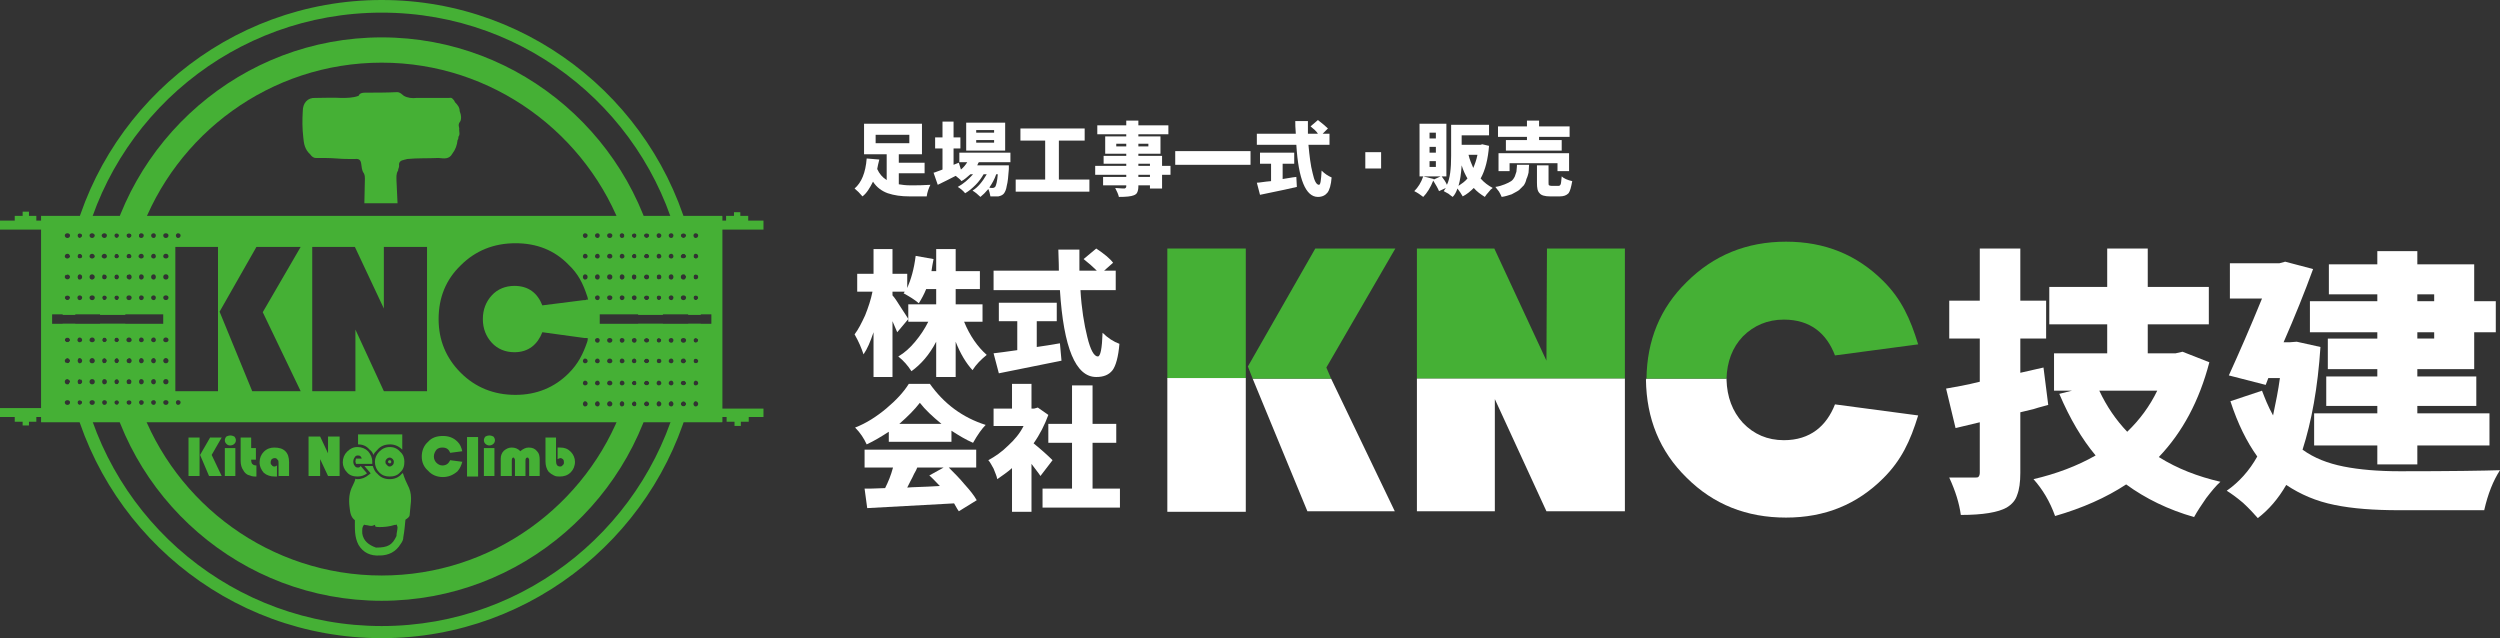 <?xml version="1.0" encoding="UTF-8"?>
<svg id="_レイヤー_1" data-name="レイヤー 1" xmlns="http://www.w3.org/2000/svg" viewBox="0 0 569.76 145.44">
  <rect x="0" y="0" width="569.76" height="145.44" fill="#333333" stroke="none"/>
  <defs>
    <style>
      .cls-1 {
        fill: #fff;
      }

      .cls-2, .cls-3 {
        fill: #45b035;
      }

      .cls-3 {
        fill-rule: evenodd;
      }
    </style>
  </defs>
  <path class="cls-2" d="m45.48,99.72v8.76h-2.52v-8.76h2.52Zm5.04,0l-2.28,3.96,2.28,4.8h-2.88l-2.04-4.8,2.28-3.96h2.64Z"/>
  <path class="cls-2" d="m53.64,102.12v6.36h-2.4v-6.36h2.4Zm-1.2-2.88c.36,0,.72.12.96.24.24.24.36.6.36.84,0,.36-.12.6-.36.84-.24.24-.6.36-.96.36s-.6-.12-.84-.36c-.24-.24-.36-.48-.36-.84,0-.24.12-.6.36-.84.24-.12.6-.24.84-.24Z"/>
  <path class="cls-2" d="m57.24,99.72v2.4h1.08v2.64h-1.08c0,.48.12.84.24.96.24.24.48.36.96.36v2.52h-.36c-.48,0-.96-.12-1.56-.36-.48-.24-.84-.6-1.08-1.08-.36-.48-.6-1.2-.6-2.16v-5.28h2.4Z"/>
  <path class="cls-2" d="m63.12,106.08v2.52h-.48c-.96,0-1.8-.24-2.52-.84-.6-.72-.96-1.44-.96-2.4,0-.96.36-1.8.96-2.4.72-.72,1.56-.96,2.4-.96,1.08,0,1.92.24,2.52.84.6.6.84,1.44.84,2.52v3.12h-2.4v-3c0-.24,0-.6-.24-.72-.12-.24-.36-.36-.6-.36-.36,0-.48.12-.72.24-.12.24-.24.48-.24.72,0,.24,0,.48.24.6.12.24.36.36.6.36.24,0,.48-.12.6-.24Z"/>
  <polygon class="cls-2" points="77.4 108.48 77.4 99.48 74.76 99.48 74.76 103.32 72.96 99.48 70.32 99.48 70.32 108.48 72.96 108.48 72.96 104.64 74.76 108.48 77.4 108.48"/>
  <path class="cls-2" d="m84.84,105.72h-3.72c0-.24-.12-.36-.12-.6,0-.12.12-.36.12-.6h1.32c-.12-.48-.36-.72-.84-.72-.36,0-.6.12-.72.36-.24.36-.36.6-.36,1.08,0,.36.12.72.36.96.12.24.36.36.72.36.24,0,.48-.12.6-.36l1.44,1.68c-.6.48-1.32.72-2.16.72-.96,0-1.8-.24-2.4-.96-.6-.6-.96-1.44-.96-2.28,0-.96.36-1.8.96-2.4.72-.72,1.44-1.08,2.4-1.08.96,0,1.8.36,2.4.96.6.72.96,1.44.96,2.4v.48Z"/>
  <path class="cls-2" d="m88.92,101.88c.84,0,1.68.36,2.28,1.08.72.6.96,1.44.96,2.28,0,.96-.24,1.8-.96,2.4-.6.72-1.44.96-2.4.96-.96,0-1.68-.24-2.4-.96-.6-.6-.96-1.44-.96-2.4,0-.84.36-1.68.96-2.28.72-.72,1.44-1.08,2.52-1.08Zm-.12,2.4c-.24,0-.48.12-.72.36-.12.12-.24.36-.24.6,0,.36.12.6.36.72.12.24.36.36.6.36s.48-.12.72-.36c.12-.12.24-.36.24-.72,0-.24-.12-.48-.24-.6-.24-.24-.48-.36-.72-.36Z"/>
  <path class="cls-2" d="m100.8,106.08c-.48,0-.96-.24-1.32-.6-.36-.36-.6-.84-.6-1.44s.24-1.08.6-1.56c.36-.36.84-.48,1.32-.48.96,0,1.44.36,1.8,1.2l2.76-.36c-.24-.96-.48-1.56-1.08-2.16-.96-.96-2.04-1.32-3.36-1.32-1.32,0-2.52.36-3.36,1.32-.96.84-1.44,2.04-1.44,3.36s.48,2.4,1.44,3.24c.84.96,2.04,1.44,3.36,1.44,1.32,0,2.4-.48,3.36-1.32.6-.72.84-1.32,1.08-2.16l-2.76-.36c-.36.72-.84,1.2-1.8,1.2Z"/>
  <rect class="cls-2" x="106.44" y="99.6" width="2.52" height="9"/>
  <path class="cls-2" d="m112.68,102.12v6.36h-2.4v-6.36h2.4Zm-1.2-2.88c.36,0,.72.12.96.24.24.24.36.6.36.84,0,.36-.12.6-.36.84s-.6.36-.96.36c-.24,0-.6-.12-.84-.36-.24-.24-.36-.48-.36-.84,0-.24.12-.6.36-.84.24-.12.6-.24.84-.24Z"/>
  <path class="cls-2" d="m123,108.48h-2.4v-3.48c0-.24,0-.36-.12-.48,0-.12-.12-.24-.24-.24-.36,0-.48.24-.48.72v3.48h-2.4v-3.48c0-.24,0-.36-.12-.48,0-.12-.12-.24-.24-.24-.24,0-.36.24-.36.72v3.48h-2.52v-3.96c0-.72.24-1.32.72-1.8.6-.48,1.08-.72,1.8-.72s1.44.24,1.92.84c.72-.6,1.32-.84,1.92-.84.84,0,1.44.24,1.92.84.48.48.6,1.08.6,2.04v3.6Z"/>
  <path class="cls-2" d="m126.72,99.72v5.28c0,.84.24,1.32.96,1.32.24,0,.48-.12.6-.36.24-.12.24-.36.24-.6,0-.24,0-.48-.24-.72-.12-.12-.36-.24-.6-.24-.12,0-.36.12-.6.24v-2.64h.6c.96,0,1.68.24,2.4.96.6.6.96,1.44.96,2.28,0,.96-.36,1.8-.96,2.4-.72.72-1.56.96-2.52.96-.48,0-.84,0-1.32-.24-.48-.24-.84-.48-1.2-.84-.48-.6-.72-1.44-.72-2.4v-5.4h2.4Z"/>
  <path class="cls-2" d="m70.68,35.16c.36.48.72.84,1.32.84,1.56,0,3.24,0,4.8.12,1.32.12,2.76.12,4.08.12.96-.12,1.32.24,1.44,1.08.12.72.12,1.56.6,2.16.24.48.24.84.24,1.2,0,1.92-.12,3.72-.12,5.64h7.56c-.12-1.68-.12-3.48-.24-5.16,0-.72-.12-1.56.36-2.28,0-.36.24-.72.24-1.08-.12-.72.24-1.2.96-1.32.24-.12.6-.12.84-.24,2.4-.24,4.8-.12,7.2-.24,1.2.12,2.4.36,3.12-.96.72-.96,1.08-1.92,1.2-3.12.24-.24.12-.48.24-.84.36-.48.12-.96.12-1.56.12-.48-.36-.96.12-1.68.48-.48.36-1.68,0-2.52,0-.84-.48-1.44-1.08-2.04-.12-.36-.36-.6-.6-.84s-.6-.12-.84-.12h-7.32c-.96.12-2.04,0-2.88-.48-.48-.36-.84-.84-1.56-.84-2.4.12-4.92.12-7.32.12-.6,0-1.2.12-1.44.72-1.32.48-2.64.48-3.96.48-1.92-.12-3.96,0-5.88,0-1.8-.12-2.88,1.2-2.88,3-.12,2.04-.12,3.96.12,6,.12,1.44.36,2.76,1.56,3.84Z"/>
  <path class="cls-2" d="m88.56,105c-.12,0-.12.12-.12.24,0,.12,0,.24.12.24q.12.12.24.12c.12,0,.24,0,.24-.12.12,0,.12-.12.12-.24,0-.12,0-.24-.12-.24,0-.12-.12-.12-.24-.12s-.12,0-.24.12Z"/>
  <path class="cls-2" d="m84.24,102.48c.48.36.72.72.84,1.2.24-.48.6-.84.96-1.2.72-.84,1.68-1.2,2.88-1.2.96,0,1.92.36,2.76,1.2v-3.48h-10.08v2.28c1.08,0,1.92.36,2.64,1.2Z"/>
  <path class="cls-2" d="m93.24,111.24c-.6-1.2-1.08-2.28-1.44-3.48,0,.12-.12.12-.24.24-.72.84-1.68,1.2-2.76,1.2s-2.04-.36-2.76-1.2c-.6-.48-.84-1.08-1.08-1.8h-1.92l1.44,1.68-.48.36c-.72.6-1.56.96-2.52.96-.12,0-.36,0-.48-.12-.12.6-.36,1.08-.6,1.56-.84,1.56-.96,3.24-.72,5.04.12,1.08.24,2.16,1.2,2.88,0,1.92-.12,3.84.84,5.64,1.08,1.8,2.76,2.52,4.8,2.4,2.04,0,3.72-.84,4.8-2.64.36-.48.6-.96.6-1.56.24-1.32.36-2.64.48-3.96.36-.24.96-.6.96-1.08.12-2.04.72-4.08-.12-6.12Zm-2.88,10.92c-.96,2.04-1.92,2.64-4.68,2.64-1.68-.6-2.88-1.56-3.12-3.24,0-.72-.12-1.44.48-2.04,0,.12.12.12.12.12.72,0,1.44.48,2.16,0h.24q-.12.12-.12.24c.24.24.6.24,1.08.24,1.08,0,2.28-.12,3.36-.48.24,0,.36,0,.48-.12.12.12.12.36.24.6,0,.72-.24,1.32-.24,2.04Z"/>
  <path class="cls-3" d="m174,93.12h-9.36v-40.8h9.36v-2.04h-3.48v-1.08h-1.8v-.84h-1.44v.84h-1.8v1.08h-.84v-.96q0-.12-.12-.12H9.36v1.08h-1.08v-1.08h-1.68v-.96h-1.44v.96h-1.8v1.08H0v2.04h9.36v40.68H0v2.04h3.36v1.08h1.8v.84h1.44v-.84h1.68v-1.08h1.08v1.2h155.16c.12,0,.12-.12.12-.12v-1.08h.96v1.08h1.8v.96h1.44v-.96h1.8v-1.08h3.36v-1.92Zm-15.48-39.96c.36,0,.6.24.6.48,0,.36-.24.6-.6.6-.24,0-.48-.24-.48-.6,0-.24.24-.48.48-.48Zm0,4.68c.36,0,.6.24.6.6,0,.24-.24.48-.6.48-.24,0-.48-.24-.48-.48,0-.36.24-.6.48-.6Zm0,4.68c.36,0,.6.24.6.6,0,.36-.24.6-.6.6-.24,0-.48-.24-.48-.6,0-.36.24-.6.48-.6Zm0,4.8c.36,0,.6.24.6.48,0,.36-.24.6-.6.6-.24,0-.48-.24-.48-.6,0-.24.24-.48.48-.48Zm-2.76-14.16c.36,0,.6.24.6.48,0,.36-.24.6-.6.6-.36,0-.6-.24-.6-.6,0-.24.24-.48.6-.48Zm0,4.68c.36,0,.6.24.6.6,0,.24-.24.48-.6.48-.36,0-.6-.24-.6-.48,0-.36.24-.6.6-.6Zm0,4.68c.36,0,.6.24.6.6,0,.36-.24.6-.6.6-.36,0-.6-.24-.6-.6,0-.36.24-.6.6-.6Zm0,4.8c.36,0,.6.24.6.48,0,.36-.24.6-.6.6-.36,0-.6-.24-.6-.6,0-.24.24-.48.6-.48Zm-2.76-14.16c.24,0,.48.24.48.48,0,.36-.24.6-.48.6-.36,0-.6-.24-.6-.6,0-.24.24-.48.6-.48Zm0,4.68c.24,0,.48.24.48.6,0,.24-.24.48-.48.48-.36,0-.6-.24-.6-.48,0-.36.24-.6.6-.6Zm0,4.68c.24,0,.48.24.48.6,0,.36-.24.6-.48.6-.36,0-.6-.24-.6-.6,0-.36.24-.6.6-.6Zm0,4.8c.24,0,.48.24.48.48,0,.36-.24.6-.48.6-.36,0-.6-.24-.6-.6,0-.24.24-.48.6-.48Zm-2.88-14.16c.36,0,.6.24.6.48,0,.36-.24.6-.6.6-.24,0-.48-.24-.48-.6,0-.24.24-.48.48-.48Zm0,4.68c.36,0,.6.24.6.6,0,.24-.24.48-.6.48-.24,0-.48-.24-.48-.48,0-.36.24-.6.48-.6Zm0,4.68c.36,0,.6.24.6.6,0,.36-.24.6-.6.6-.24,0-.48-.24-.48-.6,0-.36.24-.6.48-.6Zm0,4.8c.36,0,.6.24.6.48,0,.36-.24.6-.6.6-.24,0-.48-.24-.48-.6,0-.24.24-.48.48-.48Zm-2.76-14.16c.36,0,.6.24.6.48,0,.36-.24.6-.6.6-.36,0-.6-.24-.6-.6,0-.24.24-.48.6-.48Zm0,4.68c.36,0,.6.24.6.6,0,.24-.24.48-.6.48-.36,0-.6-.24-.6-.48,0-.36.24-.6.6-.6Zm0,4.68c.36,0,.6.24.6.6,0,.36-.24.6-.6.6-.36,0-.6-.24-.6-.6,0-.36.24-.6.6-.6Zm0,4.8c.36,0,.6.24.6.48,0,.36-.24.6-.6.6-.36,0-.6-.24-.6-.6,0-.24.24-.48.6-.48Zm-2.76-14.16c.24,0,.48.24.48.48,0,.36-.24.6-.48.6-.36,0-.6-.24-.6-.6,0-.24.24-.48.6-.48Zm0,4.68c.24,0,.48.24.48.6,0,.24-.24.48-.48.48-.36,0-.6-.24-.6-.48,0-.36.24-.6.6-.6Zm0,4.68c.24,0,.48.24.48.6,0,.36-.24.6-.48.6-.36,0-.6-.24-.6-.6,0-.36.24-.6.6-.6Zm0,4.8c.24,0,.48.24.48.48,0,.36-.24.6-.48.6-.36,0-.6-.24-.6-.6,0-.24.24-.48.6-.48Zm-2.88-14.16c.36,0,.6.24.6.48,0,.36-.24.6-.6.6-.24,0-.48-.24-.48-.6,0-.24.24-.48.48-.48Zm0,4.68c.36,0,.6.24.6.6,0,.24-.24.48-.6.48-.24,0-.48-.24-.48-.48,0-.36.24-.6.48-.6Zm0,4.68c.36,0,.6.24.6.6,0,.36-.24.6-.6.6-.24,0-.48-.24-.48-.6,0-.36.24-.6.48-.6Zm0,4.8c.36,0,.6.24.6.48,0,.36-.24.6-.6.6-.24,0-.48-.24-.48-.6,0-.24.24-.48.48-.48Zm-2.76-14.16c.36,0,.6.24.6.48,0,.36-.24.6-.6.6s-.6-.24-.6-.6c0-.24.24-.48.6-.48Zm0,4.68c.36,0,.6.24.6.6,0,.24-.24.48-.6.48s-.6-.24-.6-.48c0-.36.24-.6.6-.6Zm0,4.68c.36,0,.6.24.6.6,0,.36-.24.6-.6.6s-.6-.24-.6-.6c0-.36.24-.6.6-.6Zm0,4.8c.36,0,.6.24.6.48,0,.36-.24.6-.6.6s-.6-.24-.6-.6c0-.24.24-.48.6-.48Zm-2.76-14.16c.24,0,.48.24.48.48,0,.36-.24.6-.48.6-.36,0-.6-.24-.6-.6,0-.24.24-.48.6-.48Zm0,4.68c.24,0,.48.24.48.6,0,.24-.24.48-.48.48-.36,0-.6-.24-.6-.48,0-.36.24-.6.6-.6Zm0,4.68c.24,0,.48.24.48.6,0,.36-.24.6-.48.6-.36,0-.6-.24-.6-.6,0-.36.24-.6.6-.6Zm0,4.8c.24,0,.48.24.48.48,0,.36-.24.6-.48.6-.36,0-.6-.24-.6-.6,0-.24.24-.48.6-.48Zm-2.88-14.16c.36,0,.6.24.6.48,0,.36-.24.6-.6.6-.24,0-.48-.24-.48-.6,0-.24.24-.48.48-.48Zm0,4.68c.36,0,.6.24.6.6,0,.24-.24.48-.6.48-.24,0-.48-.24-.48-.48,0-.36.24-.6.48-.6Zm0,4.68c.36,0,.6.24.6.6,0,.36-.24.6-.6.6-.24,0-.48-.24-.48-.6,0-.36.24-.6.48-.6Zm-92.76-9.36c.36,0,.6.24.6.48,0,.36-.24.6-.6.6-.24,0-.48-.24-.48-.6,0-.24.24-.48.48-.48Zm-2.76,0c.36,0,.6.24.6.48,0,.36-.24.6-.6.6s-.6-.24-.6-.6c0-.24.24-.48.6-.48Zm-2.76,10.56c-.36,0-.6-.24-.6-.6,0-.36.24-.6.6-.6.24,0,.48.24.48.6,0,.36-.24.6-.48.6Zm.48,4.08c0,.36-.24.6-.48.6-.36,0-.6-.24-.6-.6,0-.24.24-.48.6-.48.24,0,.48.24.48.48Zm-.48-14.64c.24,0,.48.24.48.48,0,.36-.24.6-.48.6-.36,0-.6-.24-.6-.6,0-.24.24-.48.6-.48Zm0,4.68c.24,0,.48.24.48.6,0,.24-.24.48-.48.48-.36,0-.6-.24-.6-.48,0-.36.24-.6.6-.6Zm-2.88,5.88c-.24,0-.48-.24-.48-.6,0-.36.24-.6.48-.6.36,0,.6.24.6.6,0,.36-.24.6-.6.6Zm.6,4.08c0,.36-.24.6-.6.6-.24,0-.48-.24-.48-.6,0-.24.24-.48.48-.48.36,0,.6.24.6.48Zm-.6-14.64c.36,0,.6.24.6.48,0,.36-.24.6-.6.6-.24,0-.6-.24-.6-.6,0-.24.36-.48.6-.48Zm0,4.68c.36,0,.6.24.6.6,0,.24-.24.48-.6.48-.24,0-.6-.24-.6-.48,0-.36.36-.6.6-.6Zm-2.76,5.88c-.36,0-.6-.24-.6-.6,0-.36.24-.6.6-.6.36,0,.6.24.6.6,0,.36-.24.6-.6.6Zm.6,4.08c0,.36-.24.6-.6.6-.36,0-.6-.24-.6-.6,0-.24.24-.48.6-.48.36,0,.6.24.6.48Zm-.6-14.64c.24,0,.6.24.6.48,0,.36-.36.6-.6.6-.36,0-.6-.24-.6-.6,0-.24.24-.48.6-.48Zm0,4.68c.24,0,.6.24.6.6,0,.24-.36.48-.6.48-.36,0-.6-.24-.6-.48,0-.36.24-.6.6-.6Zm-2.76,5.88c-.36,0-.6-.24-.6-.6,0-.36.24-.6.6-.6.24,0,.48.24.48.6,0,.36-.24.6-.48.6Zm.48,4.08c0,.36-.24.6-.48.6-.36,0-.6-.24-.6-.6,0-.24.24-.48.6-.48.24,0,.48.24.48.48Zm-.6-14.64c.36,0,.6.24.6.48,0,.36-.24.6-.6.6-.24,0-.48-.24-.48-.6,0-.24.24-.48.48-.48Zm0,4.68c.36,0,.6.24.6.6,0,.24-.24.48-.6.48-.24,0-.48-.24-.48-.48,0-.36.24-.6.48-.6Zm-2.76,5.88c-.24,0-.48-.24-.48-.6,0-.36.24-.6.48-.6.36,0,.6.24.6.6,0,.36-.24.6-.6.6Zm.6,4.08c0,.36-.24.6-.6.6-.24,0-.48-.24-.48-.6,0-.24.24-.48.48-.48.36,0,.6.24.6.48Zm-.6-14.64c.36,0,.6.24.6.48,0,.36-.24.6-.6.6-.24,0-.6-.24-.6-.6,0-.24.36-.48.6-.48Zm0,4.68c.36,0,.6.24.6.6,0,.24-.24.48-.6.48-.24,0-.6-.24-.6-.48,0-.36.36-.6.6-.6Zm-2.76-4.68c.24,0,.6.24.6.48,0,.36-.36.6-.6.6-.36,0-.6-.24-.6-.6,0-.24.24-.48.6-.48Zm.6,14.64c0,.36-.24.6-.6.6s-.6-.24-.6-.6c0-.24.24-.48.6-.48s.6.24.6.48Zm-.6-9.96c.24,0,.6.24.6.6,0,.24-.36.48-.6.48-.36,0-.6-.24-.6-.48,0-.36.24-.6.6-.6Zm0,4.68c.24,0,.6.24.6.6,0,.36-.36.6-.6.6-.36,0-.6-.24-.6-.6,0-.36.24-.6.6-.6Zm-2.88-9.36c.36,0,.6.24.6.48,0,.36-.24.6-.6.6-.24,0-.48-.24-.48-.6,0-.24.24-.48.48-.48Zm0,4.68c.36,0,.6.24.6.6,0,.24-.24.48-.6.48-.24,0-.48-.24-.48-.48,0-.36.24-.6.48-.6Zm0,4.68c.36,0,.6.24.6.6,0,.36-.24.6-.6.6-.24,0-.48-.24-.48-.6,0-.36.24-.6.48-.6Zm0,4.8c.36,0,.6.24.6.48,0,.36-.24.6-.6.6-.24,0-.48-.24-.48-.6,0-.24.24-.48.48-.48Zm-2.76-14.16c.36,0,.6.24.6.48,0,.36-.24.6-.6.6s-.6-.24-.6-.6c0-.24.24-.48.6-.48Zm0,4.68c.36,0,.6.24.6.6,0,.24-.24.48-.6.48s-.6-.24-.6-.48c0-.36.24-.6.6-.6Zm0,4.68c.36,0,.6.24.6.6,0,.36-.24.6-.6.6s-.6-.24-.6-.6c0-.36.24-.6.6-.6Zm0,4.8c.36,0,.6.24.6.48,0,.36-.24.6-.6.6s-.6-.24-.6-.6c0-.24.24-.48.6-.48Zm0,24.96c-.36,0-.6-.24-.6-.6,0-.24.24-.48.6-.48s.6.24.6.48c0,.36-.24.6-.6.6Zm0-4.68c-.36,0-.6-.24-.6-.6,0-.36.24-.6.6-.6s.6.24.6.6c0,.36-.24.6-.6.6Zm0-4.8c-.36,0-.6-.24-.6-.6,0-.24.24-.6.6-.6s.6.36.6.6c0,.36-.24.6-.6.6Zm0-4.8c-.36,0-.6-.24-.6-.48,0-.36.24-.6.6-.6s.6.24.6.6c0,.24-.24.48-.6.48Zm2.76,14.28c-.24,0-.48-.24-.48-.6,0-.24.24-.48.48-.48.36,0,.6.24.6.48,0,.36-.24.6-.6.6Zm0-4.68c-.24,0-.48-.24-.48-.6,0-.36.24-.6.48-.6.36,0,.6.24.6.6,0,.36-.24.6-.6.6Zm0-4.8c-.24,0-.48-.24-.48-.6,0-.24.24-.6.48-.6.36,0,.6.36.6.6,0,.36-.24.6-.6.6Zm0-4.8c-.24,0-.48-.24-.48-.48,0-.36.24-.6.48-.6.36,0,.6.24.6.6,0,.24-.24.48-.6.48Zm2.88,14.28c-.36,0-.6-.24-.6-.6,0-.24.24-.48.6-.48s.6.24.6.48c0,.36-.24.6-.6.6Zm0-4.68c-.36,0-.6-.24-.6-.6,0-.36.24-.6.6-.6s.6.24.6.6c0,.36-.24.6-.6.6Zm0-4.8c-.36,0-.6-.24-.6-.6,0-.24.24-.6.6-.6s.6.36.6.6c0,.36-.24.6-.6.6Zm0-4.8c-.36,0-.6-.24-.6-.48,0-.36.24-.6.6-.6s.6.24.6.6c0,.24-.24.48-.6.48Zm2.76,14.28c-.24,0-.48-.24-.48-.6,0-.24.24-.48.48-.48.36,0,.6.24.6.48,0,.36-.24.6-.6.6Zm0-4.68c-.24,0-.48-.24-.48-.6,0-.36.24-.6.48-.6.36,0,.6.24.6.6,0,.36-.24.6-.6.6Zm0-4.8c-.24,0-.48-.24-.48-.6,0-.24.24-.6.48-.6.36,0,.6.36.6.6,0,.36-.24.6-.6.6Zm0-4.8c-.24,0-.48-.24-.48-.48,0-.36.24-.6.48-.6.36,0,.6.24.6.6,0,.24-.24.48-.6.48Zm2.88,14.28c-.36,0-.6-.24-.6-.6,0-.24.24-.48.6-.48.24,0,.48.24.48.48,0,.36-.24.6-.48.6Zm0-4.68c-.36,0-.6-.24-.6-.6,0-.36.24-.6.6-.6.24,0,.48.24.48.6,0,.36-.24.6-.48.6Zm0-4.8c-.36,0-.6-.24-.6-.6,0-.24.24-.6.6-.6.24,0,.48.36.48.6,0,.36-.24.6-.48.6Zm0-4.8c-.36,0-.6-.24-.6-.48,0-.36.24-.6.6-.6.24,0,.48.24.48.6,0,.24-.24.48-.48.48Zm2.76,14.28c-.36,0-.6-.24-.6-.6,0-.24.24-.48.6-.48.36,0,.6.24.6.48,0,.36-.24.6-.6.6Zm0-4.68c-.36,0-.6-.24-.6-.6,0-.36.24-.6.6-.6.36,0,.6.24.6.6,0,.36-.24.6-.6.6Zm0-4.8c-.36,0-.6-.24-.6-.6,0-.24.24-.6.6-.6.36,0,.6.36.6.6,0,.36-.24.6-.6.6Zm0-4.8c-.36,0-.6-.24-.6-.48,0-.36.24-.6.6-.6.36,0,.6.24.6.6,0,.24-.24.48-.6.48Zm2.76,14.28c-.24,0-.48-.24-.48-.6,0-.24.24-.48.48-.48.36,0,.6.24.6.48,0,.36-.24.6-.6.6Zm0-4.68c-.24,0-.48-.24-.48-.6,0-.36.24-.6.48-.6.36,0,.6.24.6.6,0,.36-.24.6-.6.6Zm0-4.8c-.24,0-.48-.24-.48-.6,0-.24.24-.6.48-.6.36,0,.6.36.6.6,0,.36-.24.6-.6.6Zm0-4.8c-.24,0-.48-.24-.48-.48,0-.36.24-.6.48-.6.36,0,.6.24.6.6,0,.24-.24.48-.6.48Zm2.88,14.28c-.36,0-.6-.24-.6-.6,0-.24.24-.48.6-.48.24,0,.48.24.48.48,0,.36-.24.6-.48.6Zm0-4.68c-.36,0-.6-.24-.6-.6,0-.36.24-.6.6-.6.24,0,.48.24.48.6,0,.36-.24.6-.48.6Zm0-4.8c-.36,0-.6-.24-.6-.6,0-.24.24-.6.6-.6.24,0,.48.36.48.6,0,.36-.24.6-.48.6Zm0-4.8c-.36,0-.6-.24-.6-.48,0-.36.24-.6.6-.6.24,0,.48.24.48.6,0,.24-.24.48-.48.48Zm2.16-4.2H11.88v-2.16h25.32v2.16Zm.6-15.96c.36,0,.6.24.6.6,0,.24-.24.48-.6.48s-.6-.24-.6-.48c0-.36.24-.6.6-.6Zm0,34.44c-.36,0-.6-.24-.6-.6,0-.24.24-.48.6-.48s.6.24.6.48c0,.36-.24.6-.6.6Zm0-4.68c-.36,0-.6-.24-.6-.6,0-.36.24-.6.6-.6s.6.24.6.6c0,.36-.24.6-.6.6Zm0-4.8c-.36,0-.6-.24-.6-.6,0-.24.24-.6.6-.6s.6.36.6.6c0,.36-.24.6-.6.6Zm0-4.8c-.36,0-.6-.24-.6-.48,0-.36.24-.6.6-.6s.6.24.6.6c0,.24-.24.48-.6.48Zm0-9.6c-.36,0-.6-.24-.6-.6,0-.24.24-.48.6-.48s.6.24.6.48c0,.36-.24.6-.6.6Zm0-4.68c-.36,0-.6-.24-.6-.6,0-.36.24-.6.6-.6s.6.24.6.6c0,.36-.24.6-.6.6Zm2.76,28.56c-.24,0-.48-.24-.48-.6,0-.24.24-.48.48-.48.36,0,.6.24.6.48,0,.36-.24.6-.6.6Zm9.12-3.12h-9.72v-32.88h9.72v32.88Zm18.84,0h-11.04l-7.44-18.12,8.4-14.76h10.08l-8.64,14.88,8.64,18Zm28.8,0h-9.84l-6.48-14.04v14.04h-9.84v-32.88h9.72l6.6,14.04v-14.04h9.84v32.88Zm36,3.48c-.24,0-.48-.24-.48-.6,0-.24.24-.6.48-.6.36,0,.6.36.6.6,0,.36-.24.6-.6.6Zm0-4.8c-.24,0-.48-.24-.48-.48,0-.36.24-.6.48-.6.36,0,.6.24.6.6,0,.24-.24.48-.6.48Zm0-5.04c-.24,0-.48-.24-.48-.48,0-.36.24-.6.48-.6.36,0,.6.24.6.6,0,.24-.24.48-.6.48Zm-21.24-4.68c1.32,1.44,3.12,2.16,5.16,2.16,3.24,0,5.28-1.8,6.36-4.56l9.6,1.32h.48l.36.12c-.12.12-.12.24-.12.36,0,.24-.12.36-.12.48-.96,2.76-2.04,4.92-4.2,7.08-3.24,3.24-7.32,4.92-12.12,4.92-4.92,0-9.12-1.68-12.48-5.04-3.36-3.36-5.04-7.44-5.04-12.24,0-4.92,1.68-9,5.04-12.24,3.36-3.36,7.56-5.04,12.48-5.04,4.8,0,8.88,1.56,12.12,4.92,2.16,2.04,3.24,4.2,4.2,7.08,0,.12.12.24.12.36v.12c0,.12.12.24.12.36h-.36c-.12.12-.24.12-.36.12h-.24l-9.48,1.2c-1.08-2.76-3.12-4.44-6.36-4.44-2.04,0-3.84.72-5.16,2.16s-2.04,3.24-2.04,5.4.72,3.96,2.04,5.4Zm24.12,14.52c-.36,0-.6-.24-.6-.6,0-.24.24-.6.6-.6.24,0,.48.36.48.6,0,.36-.24.6-.48.6Zm0-4.8c-.36,0-.6-.24-.6-.48,0-.36.24-.6.6-.6.24,0,.48.24.48.6,0,.24-.24.48-.48.48Zm0-5.04c-.36,0-.6-.24-.6-.48,0-.36.24-.6.6-.6.24,0,.48.24.48.6,0,.24-.24.48-.48.48Zm0-4.68c-.36,0-.6-.24-.6-.6,0-.24.24-.48.6-.48.24,0,.48.24.48.48,0,.36-.24.6-.48.6Zm2.76,14.52c-.36,0-.6-.24-.6-.6,0-.24.24-.6.6-.6s.6.36.6.6c0,.36-.24.6-.6.6Zm0-4.8c-.36,0-.6-.24-.6-.48,0-.36.24-.6.6-.6s.6.24.6.6c0,.24-.24.48-.6.48Zm0-5.04c-.36,0-.6-.24-.6-.48,0-.36.24-.6.6-.6s.6.24.6.6c0,.24-.24.48-.6.48Zm0-4.68c-.36,0-.6-.24-.6-.6,0-.24.24-.48.6-.48s.6.24.6.48c0,.36-.24.6-.6.6Zm2.76,14.52c-.24,0-.48-.24-.48-.6,0-.24.24-.6.48-.6.36,0,.6.36.6.6,0,.36-.24.6-.6.6Zm0-4.8c-.24,0-.48-.24-.48-.48,0-.36.24-.6.48-.6.36,0,.6.24.6.6,0,.24-.24.48-.6.48Zm0-5.04c-.24,0-.48-.24-.48-.48,0-.36.24-.6.48-.6.36,0,.6.24.6.6,0,.24-.24.48-.6.48Zm0-4.68c-.24,0-.48-.24-.48-.6,0-.24.24-.48.48-.48.36,0,.6.24.6.48,0,.36-.24.6-.6.6Zm2.88,14.52c-.36,0-.6-.24-.6-.6,0-.24.24-.6.6-.6.24,0,.48.36.48.6,0,.36-.24.6-.48.6Zm0-4.8c-.36,0-.6-.24-.6-.48,0-.36.24-.6.6-.6.24,0,.48.24.48.6,0,.24-.24.48-.48.48Zm0-5.04c-.36,0-.6-.24-.6-.48,0-.36.24-.6.6-.6.24,0,.48.24.48.6,0,.24-.24.48-.48.48Zm0-4.68c-.36,0-.6-.24-.6-.6,0-.24.24-.48.6-.48.24,0,.48.24.48.48,0,.36-.24.6-.48.6Zm2.76,14.52c-.36,0-.6-.24-.6-.6,0-.24.24-.6.6-.6.36,0,.6.36.6.6,0,.36-.24.6-.6.6Zm0-4.8c-.36,0-.6-.24-.6-.48,0-.36.24-.6.6-.6.36,0,.6.24.6.6,0,.24-.24.48-.6.48Zm0-5.04c-.36,0-.6-.24-.6-.48,0-.36.24-.6.6-.6.36,0,.6.24.6.6,0,.24-.24.48-.6.48Zm0-4.68c-.36,0-.6-.24-.6-.6,0-.24.24-.48.6-.48.36,0,.6.24.6.48,0,.36-.24.6-.6.6Zm2.76,14.52c-.24,0-.48-.24-.48-.6,0-.24.24-.6.48-.6.36,0,.6.36.6.6,0,.36-.24.6-.6.6Zm0-4.8c-.24,0-.48-.24-.48-.48,0-.36.24-.6.48-.6.36,0,.6.24.6.6,0,.24-.24.48-.6.48Zm0-5.04c-.24,0-.48-.24-.48-.48,0-.36.24-.6.48-.6.36,0,.6.24.6.6,0,.24-.24.48-.6.48Zm0-4.68c-.24,0-.48-.24-.48-.6,0-.24.24-.48.48-.48.36,0,.6.24.6.48,0,.36-.24.6-.6.6Zm2.88,14.52c-.36,0-.6-.24-.6-.6,0-.24.24-.6.6-.6.24,0,.48.36.48.6,0,.36-.24.6-.48.6Zm0-4.8c-.36,0-.6-.24-.6-.48,0-.36.24-.6.6-.6.24,0,.48.24.48.6,0,.24-.24.48-.48.48Zm0-5.04c-.36,0-.6-.24-.6-.48,0-.36.24-.6.6-.6.24,0,.48.24.48.6,0,.24-.24.48-.48.48Zm0-4.68c-.36,0-.6-.24-.6-.6,0-.24.24-.48.6-.48.24,0,.48.24.48.48,0,.36-.24.6-.48.6Zm2.76,14.52c-.36,0-.6-.24-.6-.6,0-.24.24-.6.6-.6.36,0,.6.36.6.6,0,.36-.24.6-.6.6Zm0-4.8c-.36,0-.6-.24-.6-.48,0-.36.24-.6.6-.6.36,0,.6.24.6.6,0,.24-.24.48-.6.48Zm0-5.04c-.36,0-.6-.24-.6-.48,0-.36.24-.6.6-.6.36,0,.6.24.6.6,0,.24-.24.48-.6.48Zm0-4.68c-.36,0-.6-.24-.6-.6,0-.24.24-.48.6-.48.36,0,.6.24.6.48,0,.36-.24.6-.6.6Zm2.76,14.52c-.24,0-.48-.24-.48-.6,0-.24.24-.6.48-.6.36,0,.6.36.6.6,0,.36-.24.6-.6.6Zm0-4.8c-.24,0-.48-.24-.48-.48,0-.36.24-.6.48-.6.36,0,.6.24.6.6,0,.24-.24.48-.6.48Zm0-5.04c-.24,0-.48-.24-.48-.48,0-.36.24-.6.48-.6.36,0,.6.24.6.6,0,.24-.24.48-.6.48Zm0-4.68c-.24,0-.48-.24-.48-.6,0-.24.24-.48.48-.48.36,0,.6.24.6.48,0,.36-.24.6-.6.6Zm3.6-4.32h-25.44v-2.16h25.44v2.16Z"/>
  <path class="cls-2" d="m159.12,63.36c-.12.24-.36.36-.6.36s-.48-.24-.48-.6c0-.36.24-.6.48-.6s.36.12.48.24c-.24-1.32-.36-2.52-.6-3.84-.24-.12-.36-.24-.36-.48s0-.36.12-.48C151.32,24.96,122.04,0,87,0,51.96,0,22.56,24.96,15.84,57.96c0,.12.12.24.12.48s-.12.36-.36.48c-.24,1.2-.48,2.52-.6,3.84.12-.12.24-.24.36-.24.36,0,.6.24.6.6,0,.36-.24.6-.6.6-.24,0-.36-.12-.48-.36-.36,2.76-.6,5.52-.6,8.4h2.88c0-2.88.24-5.52.6-8.28-.12-.12-.12-.24-.12-.36,0-.24.12-.36.24-.48.12-1.32.36-2.52.6-3.84,0,.12-.12.12-.36.12-.24,0-.48-.24-.48-.48,0-.36.24-.6.48-.6.24,0,.48.12.48.24C25.32,26.52,53.4,2.88,87,2.88c33.6,0,61.56,23.64,68.28,55.2.12-.12.24-.24.48-.24.36,0,.6.24.6.6,0,.24-.24.48-.6.48-.12,0-.24,0-.36-.12.24,1.32.48,2.64.72,3.84.12.12.24.24.24.48,0,.12-.12.24-.12.36.36,2.64.6,5.4.6,8.28h2.88c-.12-2.88-.24-5.64-.6-8.4Zm-143.76,5.04c-.36,0-.6-.24-.6-.6,0-.24.24-.48.6-.48s.6.24.6.48c0,.36-.24.6-.6.6Zm2.76-14.16c-.24,0-.48-.24-.48-.6,0-.24.24-.48.48-.48.36,0,.6.24.6.48,0,.36-.24.6-.6.6Zm137.64,0c-.36,0-.6-.24-.6-.6,0-.24.24-.48.6-.48.36,0,.6.24.6.48,0,.36-.24.6-.6.6Zm2.76,14.16c-.24,0-.48-.24-.48-.6,0-.24.24-.48.48-.48.36,0,.6.24.6.48,0,.36-.24.6-.6.6Z"/>
  <path class="cls-2" d="m158.04,87.36c0-.24.12-.48.24-.48.24-1.44.48-2.76.72-4.2-.12.12-.24.12-.48.12s-.48-.24-.48-.48c0-.36.24-.6.48-.6s.48.12.6.36c.36-2.76.48-5.4.6-8.28h-2.88c0,2.76-.24,5.52-.6,8.16,0,.12.12.24.12.36s-.12.36-.24.36c-.24,1.44-.48,2.88-.72,4.2.12,0,.24-.12.36-.12.36,0,.6.24.6.6,0,.24-.24.48-.6.48-.24,0-.36-.12-.48-.24-6.84,31.44-34.8,55.08-68.28,55.08-33.6,0-61.68-23.76-68.4-55.44,0,.24-.24.36-.48.36-.24,0-.48-.24-.48-.6,0-.36.24-.6.48-.6.12,0,.24.12.36.12-.24-1.2-.48-2.52-.6-3.84-.12-.12-.24-.24-.24-.48,0-.12,0-.24.12-.36-.36-2.64-.6-5.28-.6-8.04h-2.88c0,2.76.24,5.52.6,8.16.12-.24.24-.36.48-.36.36,0,.6.36.6.6,0,.36-.24.6-.6.6-.12,0-.24-.12-.36-.24.12,1.32.36,2.64.6,3.96.24,0,.36.24.36.48,0,.12-.12.24-.24.36,6.84,33.12,36.12,58.08,71.28,58.08,34.92,0,64.2-24.84,71.16-57.72-.12-.12-.12-.24-.12-.36Zm.48-10.32c.36,0,.6.24.6.48,0,.36-.24.6-.6.6-.24,0-.48-.24-.48-.6,0-.24.24-.48.48-.48Zm-143.16.96c-.36,0-.6-.24-.6-.48,0-.36.24-.6.6-.6s.6.24.6.6c0,.24-.24.48-.6.48Zm2.76,14.28c-.24,0-.48-.24-.48-.6,0-.24.24-.48.48-.48.36,0,.6.24.6.48,0,.36-.24.6-.6.6Zm137.64.36c-.36,0-.6-.24-.6-.6,0-.24.24-.6.6-.6.36,0,.6.36.6.6,0,.36-.24.6-.6.6Z"/>
  <path class="cls-2" d="m150.12,63.72c-.24,0-.48-.24-.48-.6,0-.36.24-.6.48-.6h.24c-4.92-30.48-31.44-54-63.36-54S28.56,32.04,23.64,62.52h.12c.36,0,.6.24.6.6,0,.36-.24.6-.6.6-.12,0-.12-.12-.24-.12-.36,2.64-.6,5.4-.72,8.16h5.76c0-2.76.24-5.52.72-8.16-.24,0-.48-.24-.48-.48,0-.36.24-.6.6-.6.6-3,1.32-5.88,2.28-8.64v-.24c0-.12,0-.36.24-.48,8.04-22.56,29.64-38.88,55.08-38.88,25.32,0,47.04,16.32,55.08,38.88.12.12.24.36.24.48v.24c.96,2.76,1.68,5.64,2.16,8.64h.12c.24,0,.48.24.48.6,0,.24-.12.48-.36.48.36,2.64.6,5.4.72,8.16h5.64c0-2.76-.24-5.52-.6-8.16-.12,0-.24.12-.36.12Zm-126.36,4.68c-.24,0-.48-.24-.48-.6,0-.24.24-.48.48-.48.36,0,.6.24.6.48,0,.36-.24.6-.6.6Zm2.88-15.24c.24,0,.48.24.48.48,0,.36-.24.6-.48.6-.36,0-.6-.24-.6-.6,0-.24.24-.48.6-.48Zm0,4.68c.24,0,.48.24.48.6,0,.24-.24.48-.48.48-.36,0-.6-.24-.6-.48,0-.36.24-.6.6-.6Zm0,10.56c-.36,0-.6-.24-.6-.6,0-.24.24-.48.6-.48.24,0,.48.24.48.48,0,.36-.24.6-.48.6Zm0-4.68c-.36,0-.6-.24-.6-.6,0-.36.24-.6.6-.6.24,0,.48.24.48.6,0,.36-.24.6-.48.6Zm2.76-4.8c-.36,0-.6-.24-.6-.48,0-.36.24-.6.6-.6.36,0,.6.24.6.6,0,.24-.24.48-.6.48Zm0-4.68c-.36,0-.6-.24-.6-.6,0-.24.24-.48.6-.48.36,0,.6.24.6.48,0,.36-.24.6-.6.6Zm115.2,4.68c-.36,0-.6-.24-.6-.48,0-.36.24-.6.6-.6.24,0,.48.24.48.6,0,.24-.24.48-.48.48Zm0-4.68c-.36,0-.6-.24-.6-.6,0-.24.24-.48.6-.48.24,0,.48.24.48.48,0,.36-.24.6-.48.6Zm2.76,14.16c-.36,0-.6-.24-.6-.6,0-.24.24-.48.6-.48.36,0,.6.24.6.48,0,.36-.24.6-.6.6Zm0-4.68c-.36,0-.6-.24-.6-.6,0-.36.24-.6.6-.6.36,0,.6.24.6.6,0,.36-.24.6-.6.6Zm0-4.8c-.36,0-.6-.24-.6-.48,0-.36.24-.6.6-.6.36,0,.6.24.6.6,0,.24-.24.48-.6.48Zm0-4.68c-.36,0-.6-.24-.6-.6,0-.24.24-.48.6-.48.36,0,.6.24.6.48,0,.36-.24.6-.6.6Zm2.76,14.16c-.24,0-.48-.24-.48-.6,0-.24.24-.48.48-.48.36,0,.6.24.6.48,0,.36-.24.6-.6.6Z"/>
  <path class="cls-2" d="m144.72,81.72c.24.12.36.36.36.6s-.24.48-.48.48c-.6,3.12-1.32,6.12-2.4,9,.12,0,.12.12.12.24,0,.24-.12.48-.36.6-8.16,22.44-29.76,38.52-54.96,38.52-25.44,0-47.16-16.32-55.2-39-.12-.12-.12-.24-.12-.48v-.12c-.96-2.76-1.8-5.76-2.28-8.76-.36,0-.6-.24-.6-.6,0-.24.24-.48.48-.48-.48-2.64-.72-5.16-.72-7.92h-5.76c.12,2.76.36,5.4.72,7.92,0,0,.12-.12.24-.12.36,0,.6.36.6.6,0,.36-.24.6-.6.6h-.12c4.8,30.6,31.32,54.12,63.36,54.12,31.92,0,58.44-23.52,63.36-54.12h-.24c-.24,0-.48-.24-.48-.48,0-.36.24-.6.48-.6.12,0,.24,0,.36.12.36-2.64.6-5.28.6-8.04h-5.64c-.12,2.76-.36,5.4-.72,7.92Zm-120.96-3.72c-.24,0-.48-.24-.48-.48,0-.36.24-.6.48-.6.36,0,.6.24.6.6,0,.24-.24.48-.6.48Zm2.88,14.28c-.36,0-.6-.24-.6-.6,0-.24.24-.48.6-.48.24,0,.48.24.48.48,0,.36-.24.6-.48.6Zm0-4.68c-.36,0-.6-.24-.6-.6,0-.36.24-.6.6-.6.24,0,.48.24.48.6,0,.36-.24.6-.48.6Zm0-4.8c-.36,0-.6-.24-.6-.6,0-.24.24-.6.6-.6.24,0,.48.36.48.6,0,.36-.24.6-.48.6Zm0-4.8c-.36,0-.6-.24-.6-.48,0-.36.24-.6.6-.6.24,0,.48.24.48.6,0,.24-.24.48-.48.48Zm2.76,14.28c-.36,0-.6-.24-.6-.6,0-.24.24-.48.6-.48.36,0,.6.24.6.48,0,.36-.24.6-.6.6Zm0-4.68c-.36,0-.6-.24-.6-.6,0-.36.24-.6.6-.6.36,0,.6.24.6.6,0,.36-.24.6-.6.6Zm115.2,5.04c-.36,0-.6-.24-.6-.6,0-.24.24-.6.6-.6.24,0,.48.36.48.6,0,.36-.24.6-.48.6Zm0-4.8c-.36,0-.6-.24-.6-.48,0-.36.24-.6.6-.6.24,0,.48.24.48.6,0,.24-.24.48-.48.48Zm5.52-10.8c.36,0,.6.24.6.48,0,.36-.24.6-.6.6-.24,0-.48-.24-.48-.6,0-.24.24-.48.48-.48Zm-2.76,0c.36,0,.6.24.6.48,0,.36-.24.6-.6.6-.36,0-.6-.24-.6-.6,0-.24.24-.48.6-.48Zm0,4.68c.36,0,.6.24.6.6,0,.24-.24.48-.6.48-.36,0-.6-.24-.6-.48,0-.36.24-.6.6-.6Zm0,5.04c.36,0,.6.24.6.6,0,.24-.24.48-.6.48-.36,0-.6-.24-.6-.48,0-.36.24-.6.6-.6Zm0,4.68c.36,0,.6.36.6.6,0,.36-.24.6-.6.6-.36,0-.6-.24-.6-.6,0-.24.24-.6.6-.6Z"/>
  <rect class="cls-2" x="266.04" y="56.64" width="17.88" height="29.64"/>
  <rect class="cls-1" x="266.04" y="86.16" width="17.88" height="30.48"/>
  <polygon class="cls-1" points="285.48 86.28 297.96 116.52 317.88 116.52 303.36 86.28 285.48 86.28"/>
  <polygon class="cls-2" points="302.28 83.76 318 56.64 299.76 56.64 284.4 83.52 285.48 86.28 303.36 86.28 302.28 83.76"/>
  <polygon class="cls-2" points="370.32 56.64 352.56 56.64 352.44 82.2 340.56 56.64 322.92 56.64 322.92 86.28 370.32 86.28 370.32 56.64"/>
  <polygon class="cls-1" points="322.92 86.28 322.92 116.52 340.68 116.52 340.68 90.96 352.44 116.52 370.32 116.52 370.32 86.28 322.92 86.28"/>
  <path class="cls-1" d="m406.56,100.32c-3.72,0-6.84-1.32-9.36-3.96-2.4-2.64-3.6-5.88-3.72-9.84v-.24h-18.24c0,.12-.12.12-.12.24.12,8.88,3.12,16.32,9.24,22.32,6.12,6.12,13.68,9.12,22.68,9.12,8.88,0,16.2-3,22.2-9,4.08-4.08,6.12-8.4,7.92-14.28l-18.96-2.52c-1.92,4.92-5.64,8.16-11.64,8.16Z"/>
  <path class="cls-2" d="m397.2,76.68c2.52-2.52,5.64-3.84,9.36-3.84,6,0,9.72,3.12,11.64,8.16l18.96-2.52c-1.8-5.88-3.84-10.32-7.92-14.4-6-6-13.32-9-22.2-9-9,0-16.56,3.12-22.68,9.24-6,5.88-9,13.2-9.12,21.96h18.24c.12-3.84,1.32-7.08,3.72-9.6Z"/>
  <path class="cls-1" d="m223.92,73.32h-4.2c1.32,3.24,3.12,5.76,5.16,7.56-1.32,1.08-2.4,2.16-3.24,3.48-1.44-1.56-2.76-3.72-3.84-6.48v8.04h-4.44v-8.04c-1.56,3-3.48,5.16-5.64,6.72-.84-1.32-1.8-2.4-3-3.36,1.44-.84,2.64-1.92,3.84-3.36,1.2-1.44,2.16-2.88,3-4.56h-4.56v-3.96h6.36v-3.48h-2.28c-.48,1.2-1.08,2.28-1.68,3.24-.96-.84-2.16-1.56-3.48-2.28l.12-.12c.12-.12.12-.24.12-.24h-2.76v.84c.48.48,1.08,1.44,1.92,2.76.84,1.32,1.44,2.16,1.68,2.64l-2.52,3c-.24-.6-.6-1.44-1.08-2.52v12.72h-4.32v-10.2c-.72,2.16-1.44,3.84-2.28,5.04-.48-1.44-1.08-2.88-2.04-4.56.84-1.08,1.56-2.52,2.4-4.32.72-1.8,1.32-3.6,1.68-5.4h-3.48v-4.08h3.72v-5.64h4.32v5.64h3.36v3.24c.84-1.92,1.56-4.32,1.92-7.32l4.08.72c-.24,1.08-.36,2.04-.48,2.76h1.08v-5.04h4.44v5.04h5.52v4.08h-5.52v3.48h6.12v3.96Z"/>
  <path class="cls-1" d="m236.28,73.2v5.88c1.56-.24,3.36-.48,5.28-.84l.36,3.96c-1.68.36-6.48,1.32-14.28,2.88l-1.2-4.56c1.08-.12,2.88-.36,5.4-.72v-6.6h-4.2v-4.2h13.2v4.2h-4.56Zm18-7.08h-8.04c.24,4.2.84,7.8,1.56,10.68.72,3,1.56,4.44,2.4,4.44.6,0,.96-1.8,1.08-5.4,1.2,1.2,2.52,2.04,3.84,2.52-.24,3-.84,5.04-1.56,6-.84,1.08-2.04,1.56-3.72,1.56-4.68,0-7.44-6.6-8.28-19.8h-15.12v-4.44h14.88c0-2.16-.12-3.72-.12-4.8h4.8v4.8h3.96c-.84-.84-1.8-1.68-3-2.64l2.88-2.4c1.8,1.2,3.12,2.28,3.84,3.24l-2.04,1.8h2.64v4.44Z"/>
  <path class="cls-1" d="m202.56,100.68v-2.28c-1.68,1.08-3.24,2.04-5.04,2.88-.6-1.32-1.44-2.64-2.64-3.84,2.52-.96,4.92-2.52,7.08-4.32,2.28-1.92,3.96-3.72,5.16-5.64h4.8c3.24,4.56,7.44,7.68,12.72,9.36-.84.84-1.8,2.16-2.88,4.08-1.68-.72-3.24-1.68-4.92-2.76v2.52h-14.28Zm19.92,5.88h-6.24c1.2,1.2,2.52,2.52,3.6,3.84,1.2,1.32,2.16,2.52,2.76,3.6l-4.08,2.52c-.12-.12-.48-.72-1.08-1.8-6.24.36-12.84.72-19.8,1.08l-.6-4.44c.72,0,2.28,0,4.68-.12.72-1.44,1.32-2.88,1.8-4.68h-6.48v-4.08h25.44v4.08Zm-17.52-9.96h9.6c-2.04-1.68-3.72-3.24-4.92-4.8-1.2,1.56-2.76,3.12-4.68,4.8Zm10.08,9.96h-6c-.12.36-.36.84-.72,1.44-.24.6-.6,1.2-.84,1.68-.24.48-.48.96-.72,1.44,1.08-.12,3.6-.12,7.44-.36-.84-.84-1.56-1.68-2.4-2.4l3.24-1.8Z"/>
  <path class="cls-1" d="m239.88,104.88l-2.76,3.6c-.36-.6-1.08-1.44-2.04-2.76v10.92h-4.44v-9.96c-1.08.96-2.16,1.68-3.36,2.52-.12-.72-.48-1.44-.84-2.4-.48-.84-.84-1.56-1.2-1.92,1.56-.84,3.12-1.92,4.56-3.36,1.44-1.32,2.64-2.76,3.48-4.44h-6.84v-3.96h4.2v-5.64h4.44v5.64h.6l.84-.24,2.4,1.68c-.84,2.28-1.92,4.44-3.36,6.48,1.92,1.56,3.36,2.88,4.32,3.84Zm9.12,6.48h6.24v4.32h-17.64v-4.32h6.72v-10.44h-5.4v-4.32h5.4v-8.76h4.68v8.76h5.4v4.32h-5.4v10.44Z"/>
  <path class="cls-1" d="m465.72,83.76l1.08,8.52c-.72.24-1.92.48-3.36.96-1.56.36-2.52.6-3,.72v13.8c0,2.16-.24,3.84-.72,5.04-.36,1.2-1.2,2.16-2.4,2.88-1.92,1.08-5.4,1.68-10.44,1.68-.36-2.64-1.2-5.4-2.64-8.52h5.76c.48,0,.84,0,.96-.24.12-.12.24-.48.24-.84v-11.52l-5.52,1.32-2.16-9c2.16-.36,4.8-.84,7.68-1.56v-9.84h-6.96v-8.64h6.96v-11.88h9.24v11.88h5.88v8.64h-5.88v7.8l5.28-1.2Zm31.68-3.6l6.12,2.4c-2.28,8.76-6.12,15.96-11.52,21.6,4.2,2.64,8.88,4.44,14.04,5.64-.96.84-2.04,2.16-3.24,3.72-1.08,1.56-2.04,3-2.76,4.32-5.88-1.68-11.04-4.2-15.48-7.44-4.56,3-9.96,5.4-16.2,7.2-1.2-3.36-2.88-6.12-4.92-8.4,5.16-1.2,9.96-3,14.16-5.4-3.12-3.72-5.88-8.4-8.28-14.04l2.88-.72h-4.08v-8.52h12.12v-6.6h-13.2v-8.52h13.2v-8.76h9.24v8.76h13.92v8.52h-13.92v6.6h6.36l1.56-.36Zm-5.76,8.88h-13.2c1.68,3.6,3.84,6.72,6.36,9.36,2.88-2.76,5.16-5.88,6.84-9.36Z"/>
  <path class="cls-1" d="m523.44,77.88l5.4,1.2c-.6,9.24-2.04,17.04-4.08,23.4,2.64,1.92,5.76,3.12,9.36,3.84,3.6.72,7.92,1.08,12.84,1.08,11.52,0,19.2-.12,22.8-.24-1.56,2.4-2.76,5.4-3.6,9.12h-19.44c-5.64,0-10.56-.36-14.64-1.2-4.2-.84-7.8-2.4-11.04-4.56-1.8,3.12-3.96,5.64-6.48,7.56-.84-.96-1.92-2.16-3.36-3.48-1.56-1.32-2.76-2.16-3.72-2.76,2.76-1.92,5.16-4.56,6.96-7.8-2.4-3.36-4.44-7.44-6.12-12.6l7.2-2.4c.6,1.56,1.32,3.48,2.52,5.64.6-2.88,1.2-5.76,1.56-8.52h-2.64l-.6,1.56-8.4-2.16c2.4-5.28,4.92-11.04,7.56-17.52h-7.32v-8.04h11.28l1.32-.36,6.36,1.68c-1.92,5.28-4.2,10.92-6.72,16.68h1.44l1.56-.12Zm18.36-9.24v-1.56h-11.04v-6.84h11.04v-3h9.12v3h12.96v8.4h4.92v7.08h-4.92v8.4h-12.96v1.68h13.44v6.72h-13.44v1.68h16.44v7.32h-16.44v4.32h-9.12v-4.32h-14.4v-7.32h14.4v-1.68h-11.64v-6.72h11.64v-1.68h-11.28v-6.96h11.28v-1.44h-15.36v-7.08h15.36Zm12.96-1.56h-3.84v1.56h3.84v-1.56Zm0,10.08v-1.44h-3.84v1.44h3.84Z"/>
  <path class="cls-1" d="m204.84,39.48v2.52c.72.12,1.56.24,2.64.24,1.44,0,2.88,0,4.56-.12-.36.72-.72,1.68-.84,2.64h-3.84c-2.04,0-3.6-.24-5.04-.72-1.32-.48-2.52-1.32-3.36-2.64-.72,1.44-1.44,2.64-2.4,3.36-.6-.72-1.2-1.32-1.8-1.8,1.56-1.32,2.52-3.6,2.76-6.84l2.88.24c-.24.84-.36,1.56-.48,2.16.48,1.08,1.2,1.92,2.16,2.52v-5.88h-5.16v-6.96h13.2v6.96h-5.28v1.92h5.88v2.4h-5.88Zm-5.28-8.76v1.92h7.68v-1.92h-7.68Z"/>
  <path class="cls-1" d="m230.28,36.96h-7.2c-.12.24-.24.36-.36.72h7.2v.84c-.12,1.68-.24,3-.48,3.84-.12.84-.36,1.32-.6,1.68-.24.36-.72.6-1.32.72h-1.8c-.12-.6-.24-1.2-.48-1.68-.6.72-1.2,1.32-1.8,1.8-.6-.6-1.2-1.08-1.8-1.44,1.2-.72,2.28-2.04,3.24-3.72h-.72c-.48.84-1.08,1.68-1.8,2.4-.84.84-1.56,1.44-2.4,1.92-.48-.6-1.08-1.08-1.68-1.44,1.32-.72,2.4-1.68,3.48-2.88h-.6c-.72.6-1.32,1.2-2.04,1.56-.24-.36-.72-.72-1.32-1.2-1.44.72-2.76,1.44-4.08,2.04l-.96-2.76c.24,0,.96-.36,2.04-.72v-4.8h-1.68v-2.52h1.68v-3.6h2.52v3.6h1.56v2.52h-1.56v3.72l1.2-.48.48,1.56c.6-.48,1.08-1.08,1.44-1.68h-1.8v-2.16h11.64v2.16Zm-1.2-9v6.36h-8.88v-6.36h8.88Zm-2.52,2.28v-.6h-4.08v.6h4.08Zm0,2.28v-.6h-4.08v.6h4.08Zm.84,7.2h-.36c-.36,1.08-.96,2.16-1.56,3,.12.12.48.12.72.12s.48-.12.6-.24c.24-.36.48-1.32.6-2.88Z"/>
  <polygon class="cls-1" points="241.32 40.92 248.28 40.92 248.28 43.68 231.48 43.68 231.48 40.92 238.2 40.92 238.2 32.04 232.56 32.04 232.56 29.28 247.2 29.28 247.2 32.04 241.32 32.04 241.32 40.92"/>
  <path class="cls-1" d="m266.76,37.8v2.04h-1.92v3.12h-2.76v-.72h-2.64v.24c0,.6-.12,1.08-.24,1.32-.12.36-.48.6-.84.72-.6.24-1.68.36-3.36.36-.12-.6-.48-1.32-.84-2.04.48,0,1.2.12,2.16.12.24-.12.36-.24.36-.48v-.24h-5.28v-1.92h5.28v-.48h-7.08v-2.04h7.08v-.48h-5.16v-1.8h5.16v-.48h-4.8v-3.96h4.8v-.48h-6.6v-2.04h6.6v-1.08h2.76v1.08h6.84v2.04h-6.84v.48h5.04v3.96h-5.04v.48h5.4v2.28h1.92Zm-12.36-4.44h2.28v-.6h-2.28v.6Zm7.32-.6h-2.28v.6h2.28v-.6Zm-2.28,4.56v.48h2.64v-.48h-2.64Zm2.64,3v-.48h-2.64v.48h2.64Z"/>
  <rect class="cls-1" x="267.84" y="34.44" width="17.16" height="3.12"/>
  <path class="cls-1" d="m292.32,37.32v3.48c.96-.12,1.92-.36,3.12-.48l.12,2.28c-.96.24-3.72.84-8.4,1.8l-.72-2.76c.6,0,1.68-.24,3.24-.36v-3.96h-2.52v-2.52h7.8v2.52h-2.64Zm10.68-4.32h-4.8c.24,2.52.48,4.68.96,6.48.36,1.68.84,2.64,1.44,2.64.36,0,.48-1.08.6-3.24.72.72,1.44,1.2,2.28,1.56-.12,1.68-.48,2.88-.96,3.48s-1.2.96-2.16.96c-2.76,0-4.44-3.96-4.92-11.88h-9v-2.52h8.88c-.12-1.32-.12-2.28-.12-2.88h2.88v2.88h2.28c-.36-.6-.96-1.08-1.68-1.68l1.68-1.44c1.08.84,1.8,1.44,2.28,1.92l-1.2,1.2h1.56v2.52Z"/>
  <rect class="cls-1" x="311.16" y="34.68" width="3.6" height="3.72"/>
  <path class="cls-1" d="m337.8,32.88l1.56.36c-.24,3-.84,5.52-1.92,7.44.84.96,1.68,1.56,2.76,2.16-.36.24-.6.48-.96.96-.36.36-.6.72-.84,1.08-.96-.6-1.8-1.2-2.52-2.04-.72.72-1.56,1.44-2.52,1.92-.36-.6-.72-1.2-1.2-1.8-.24.72-.6,1.44-1.08,1.92-.24-.12-.48-.36-.96-.72-.48-.24-.84-.48-1.08-.6.24-.36.36-.6.48-.72l-1.56.72c-.24-.6-.72-1.44-1.32-2.4-.6,1.56-1.44,2.88-2.28,3.72-.6-.48-1.32-.96-2.04-1.32.84-.84,1.56-1.92,2.04-3.36l2.4.6v.12l1.56-.72h-4.8v-12h6.12v12h-1.08c.48.6.96,1.32,1.2,1.92.72-1.44.96-3.72.96-6.6v-7.08h8.64v2.4h-6.24v2.16h4.32l.36-.12Zm-10.56-1.32v-1.32h-1.44v1.32h1.44Zm0,3.24v-1.32h-1.44v1.32h1.44Zm0,3.24v-1.32h-1.44v1.32h1.44Zm5.16,4.32c.72-.48,1.44-.96,2.04-1.68-.48-.84-.96-1.8-1.32-3-.12,1.92-.36,3.48-.72,4.68Zm4.32-7.08h-2.04c.24,1.08.72,2.16,1.08,3,.36-.84.72-1.8.96-3Z"/>
  <path class="cls-1" d="m345.72,37.56h2.76c0,.72-.12,1.32-.12,1.8-.12.48-.24.96-.48,1.44-.12.6-.36,1.08-.6,1.44-.36.36-.72.72-1.08,1.08-.48.36-1.08.6-1.68.96-.72.24-1.44.48-2.28.6-.12-.36-.36-.72-.6-1.2-.24-.36-.6-.72-.84-1.08.84-.12,1.56-.36,2.16-.6.6-.24,1.08-.48,1.44-.72.36-.24.6-.6.84-1.08.12-.36.24-.72.36-1.08,0-.36.12-.84.12-1.56Zm2.28-5.64v-.72h-6.6v-2.4h6.6v-1.32h2.76v1.32h6.96v2.4h-6.96v.72h5.16v2.4h-12.72v-2.4h4.8Zm9.6,7.08h-2.64v-1.8h-10.92v1.8h-2.52v-4.08h16.08v4.08Zm-3.96,3.36h1.56c.24,0,.36-.12.48-.36.12-.24.12-.84.24-1.8.48.48,1.32.84,2.4,1.08-.24,1.32-.48,2.28-.84,2.76-.48.48-1.08.72-2.04.72h-2.16c-1.2,0-2.04-.24-2.4-.72-.48-.48-.6-1.2-.6-2.4v-3.96h2.64v3.96c0,.36,0,.48.12.6.12,0,.24.12.6.12Z"/>
</svg>